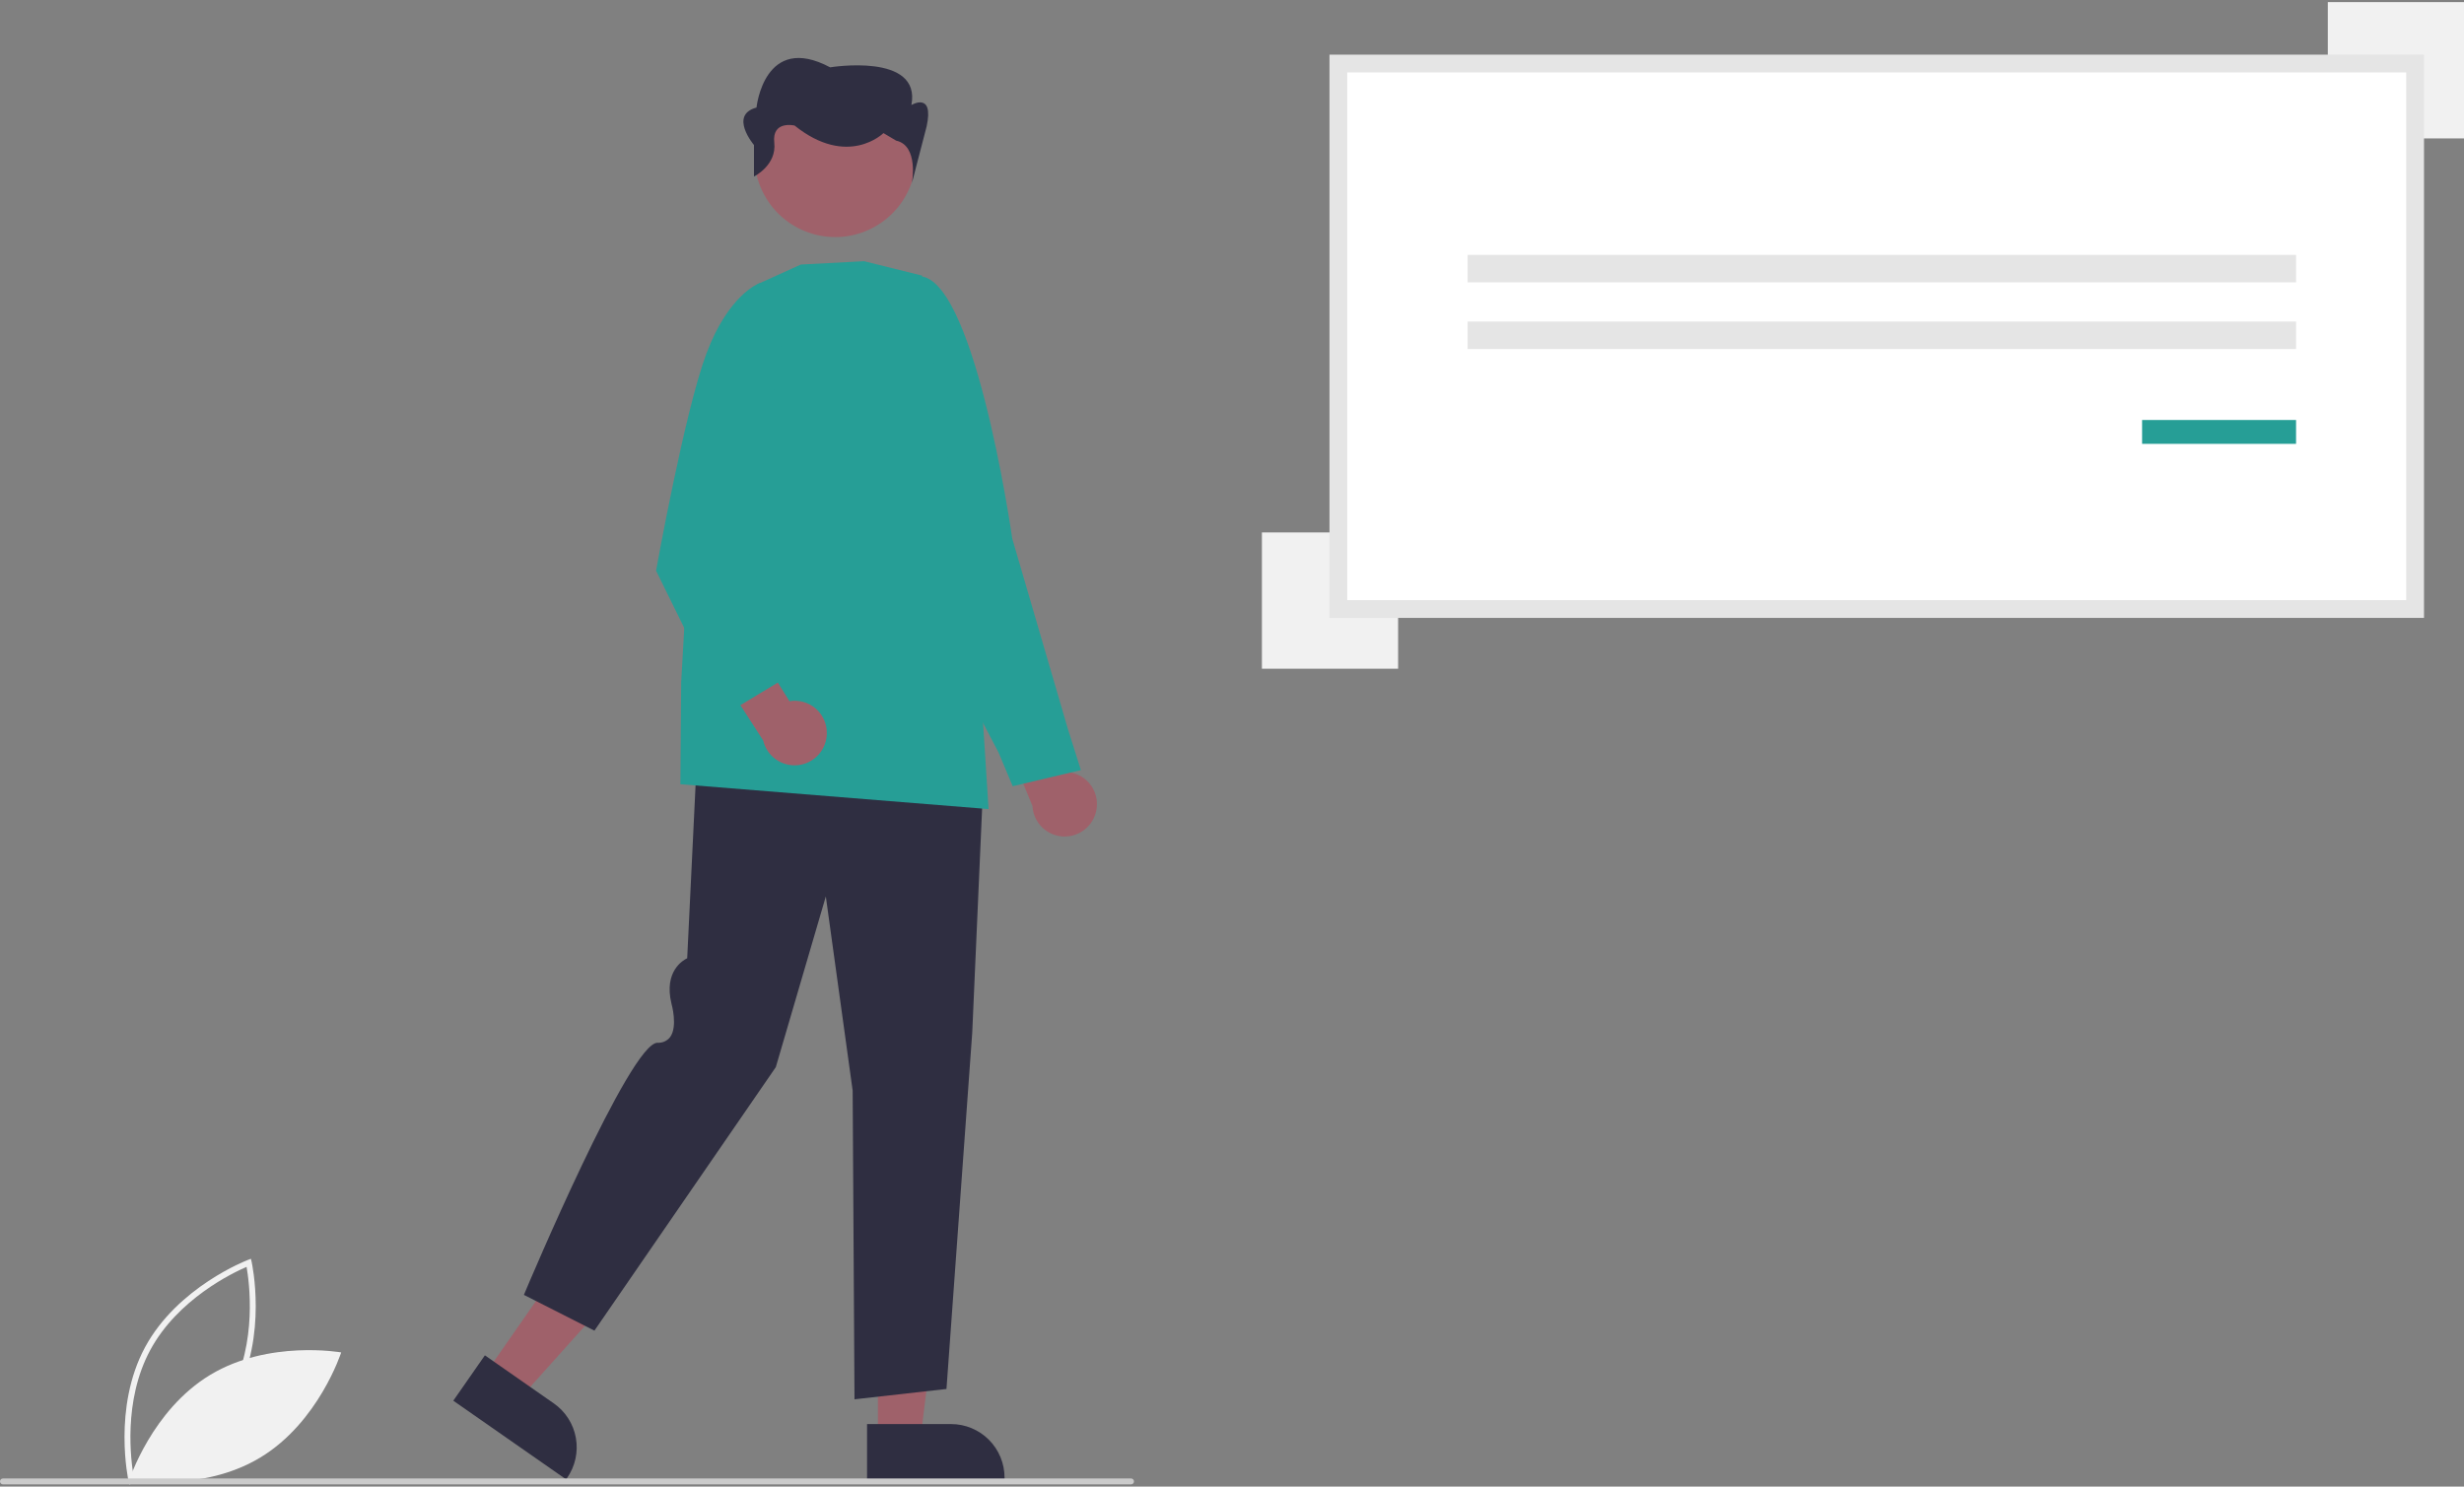 <svg width="580" height="350" viewBox="0 0 580 350" fill="none" xmlns="http://www.w3.org/2000/svg">
<rect x="0" y="0" width="580" height="350" fill="#808080" stroke="none"/>
<g clip-path="url(#clip0_4725_329)">
<path d="M30.261 348.72C30.222 348.549 26.47 331.424 34.133 317.2C41.797 302.976 58.156 296.704 58.32 296.642L59.068 296.361L59.244 297.141C59.283 297.312 63.036 314.438 55.372 328.661C47.709 342.885 31.35 349.157 31.185 349.219L30.437 349.5L30.261 348.72ZM58.042 298.264C54.766 299.675 41.833 305.849 35.361 317.862C28.887 329.876 30.84 344.084 31.463 347.597C34.738 346.19 47.666 340.025 54.145 327.999C60.618 315.986 58.666 301.78 58.042 298.264Z" fill="#F1F1F1"/>
<path d="M49.516 323.672C35.743 331.964 30.439 348.435 30.439 348.435C30.439 348.435 47.464 351.462 61.236 343.169C75.008 334.877 80.312 318.406 80.312 318.406C80.312 318.406 63.288 315.38 49.516 323.672Z" fill="#F1F1F1"/>
<path d="M258.075 190.739C258.285 189.654 258.255 188.536 257.986 187.464C257.718 186.392 257.218 185.392 256.521 184.534C255.825 183.677 254.949 182.982 253.956 182.5C252.962 182.018 251.875 181.759 250.771 181.743L244.394 165.692L233.702 167.192L243.026 189.732C243.122 191.591 243.895 193.349 245.2 194.675C246.504 196 248.249 196.801 250.104 196.925C251.959 197.049 253.795 196.488 255.264 195.348C256.733 194.208 257.733 192.568 258.075 190.739Z" fill="#9F616A"/>
<path d="M238.377 185.099L235.064 177.193L214.42 137.864L215.542 65.092L215.758 65.063C228.968 63.316 237.906 124.231 238.28 126.826L251.323 171.471L254.428 181.312L238.377 185.099Z" fill="#269E96"/>
<path d="M206.656 338.55L216.694 338.55L221.468 299.803L206.654 299.803L206.656 338.55Z" fill="#9F616A"/>
<path d="M204.095 335.271L223.863 335.27H223.864C227.205 335.27 230.409 336.598 232.771 338.963C235.133 341.327 236.461 344.533 236.461 347.877V348.287L204.096 348.288L204.095 335.271Z" fill="#2F2E41"/>
<path d="M114.365 323.245L122.601 328.988L148.654 299.932L136.499 291.455L114.365 323.245Z" fill="#9F616A"/>
<path d="M114.138 319.089L130.356 330.4L130.357 330.4C133.098 332.312 134.968 335.235 135.555 338.527C136.143 341.818 135.4 345.209 133.49 347.952L133.256 348.288L106.702 329.77L114.138 319.089Z" fill="#2F2E41"/>
<path d="M201.14 329.443L200.706 256.756L194.39 211.051L182.615 251.244L182.592 251.277L139.922 313.275L123.319 304.856L123.41 304.639C124.424 302.224 148.334 245.496 154.76 245.496C155.322 245.535 155.884 245.437 156.399 245.211C156.914 244.984 157.367 244.636 157.717 244.195C159.603 241.675 158.067 236.326 158.052 236.272C156.212 228.637 160.838 226.037 161.759 225.603L164.237 174.408L164.494 174.426L231.672 179.142L228.853 243.149L222.791 327.011L222.583 327.034L201.14 329.443Z" fill="#2F2E41"/>
<path d="M232.698 190.486L232.408 190.462L160.159 184.634L160.338 160.709L163.874 98.242L163.894 98.199L178.295 66.91L188.503 62.284L203.397 61.499L203.433 61.508L217.025 64.879L231.165 166.462L232.698 190.486Z" fill="#269E96"/>
<path d="M205.731 53.48C214.949 48.437 218.337 36.87 213.298 27.644C208.258 18.419 196.701 15.028 187.482 20.071C178.264 25.115 174.876 36.682 179.915 45.907C184.955 55.133 196.512 58.524 205.731 53.48Z" fill="#9F616A"/>
<path d="M177.476 41.555V34.137C177.476 34.137 171.499 27.092 178.074 25.317C178.074 25.317 179.867 7.571 195.407 15.853C195.407 15.853 216.924 12.303 214.533 24.726C214.533 24.726 219.912 21.483 218.119 29.765L214.651 43.105C214.651 43.105 216.326 34.293 210.947 33.109L207.958 31.335C207.958 31.335 199.591 39.617 187.039 29.56C187.039 29.56 181.66 28.275 182.258 33.599C182.855 38.923 177.476 41.555 177.476 41.555Z" fill="#2F2E41"/>
<path d="M194.626 172.62C194.638 171.515 194.408 170.421 193.951 169.414C193.495 168.408 192.824 167.514 191.985 166.795C191.146 166.077 190.16 165.551 189.097 165.255C188.033 164.959 186.917 164.9 185.828 165.082L176.676 150.437L166.426 153.832L179.641 174.333C180.068 176.143 181.144 177.734 182.665 178.804C184.186 179.874 186.047 180.348 187.894 180.137C189.741 179.926 191.446 179.044 192.687 177.659C193.928 176.273 194.618 174.48 194.626 172.62Z" fill="#9F616A"/>
<path d="M170.987 168.003L154.43 134.359L154.444 134.278C154.511 133.905 161.176 96.868 166.274 83.254C171.404 69.554 178.425 66.804 178.722 66.693L178.87 66.638L185.166 72.682L176.444 130.942L185.845 159.041L170.987 168.003Z" fill="#269E96"/>
<path d="M580 0.5H547.941V32.585H580V0.5Z" fill="#F1F1F1"/>
<path d="M329.101 125.353H297.041V157.438H329.101V125.353Z" fill="#F1F1F1"/>
<path d="M315.035 143.378H568.496V14.962H315.035V143.378Z" fill="white"/>
<path d="M570.587 145.471H312.945V12.869H570.587V145.471ZM317.126 141.286H566.405V17.054H317.126V141.286Z" fill="#E5E5E5"/>
<path d="M540.468 60.008H345.459V66.48H540.468V60.008Z" fill="#E5E5E5"/>
<path d="M540.468 75.704H345.459V82.176H540.468V75.704Z" fill="#E5E5E5"/>
<path d="M540.468 98.88H504.227V104.496H540.468V98.88Z" fill="#269E96"/>
<path d="M266.232 349.472H0.697C0.512 349.472 0.335 349.398 0.204 349.268C0.073 349.137 0 348.959 0 348.774C0 348.589 0.073 348.412 0.204 348.281C0.335 348.15 0.512 348.077 0.697 348.077H266.232C266.417 348.077 266.594 348.15 266.725 348.281C266.856 348.412 266.929 348.589 266.929 348.774C266.929 348.959 266.856 349.137 266.725 349.268C266.594 349.398 266.417 349.472 266.232 349.472Z" fill="#CBCBCB"/>
</g>
<defs>
<clipPath id="clip0_4725_329">
<rect width="580" height="349" fill="white" transform="translate(0 0.5)"/>
</clipPath>
</defs>
</svg>
